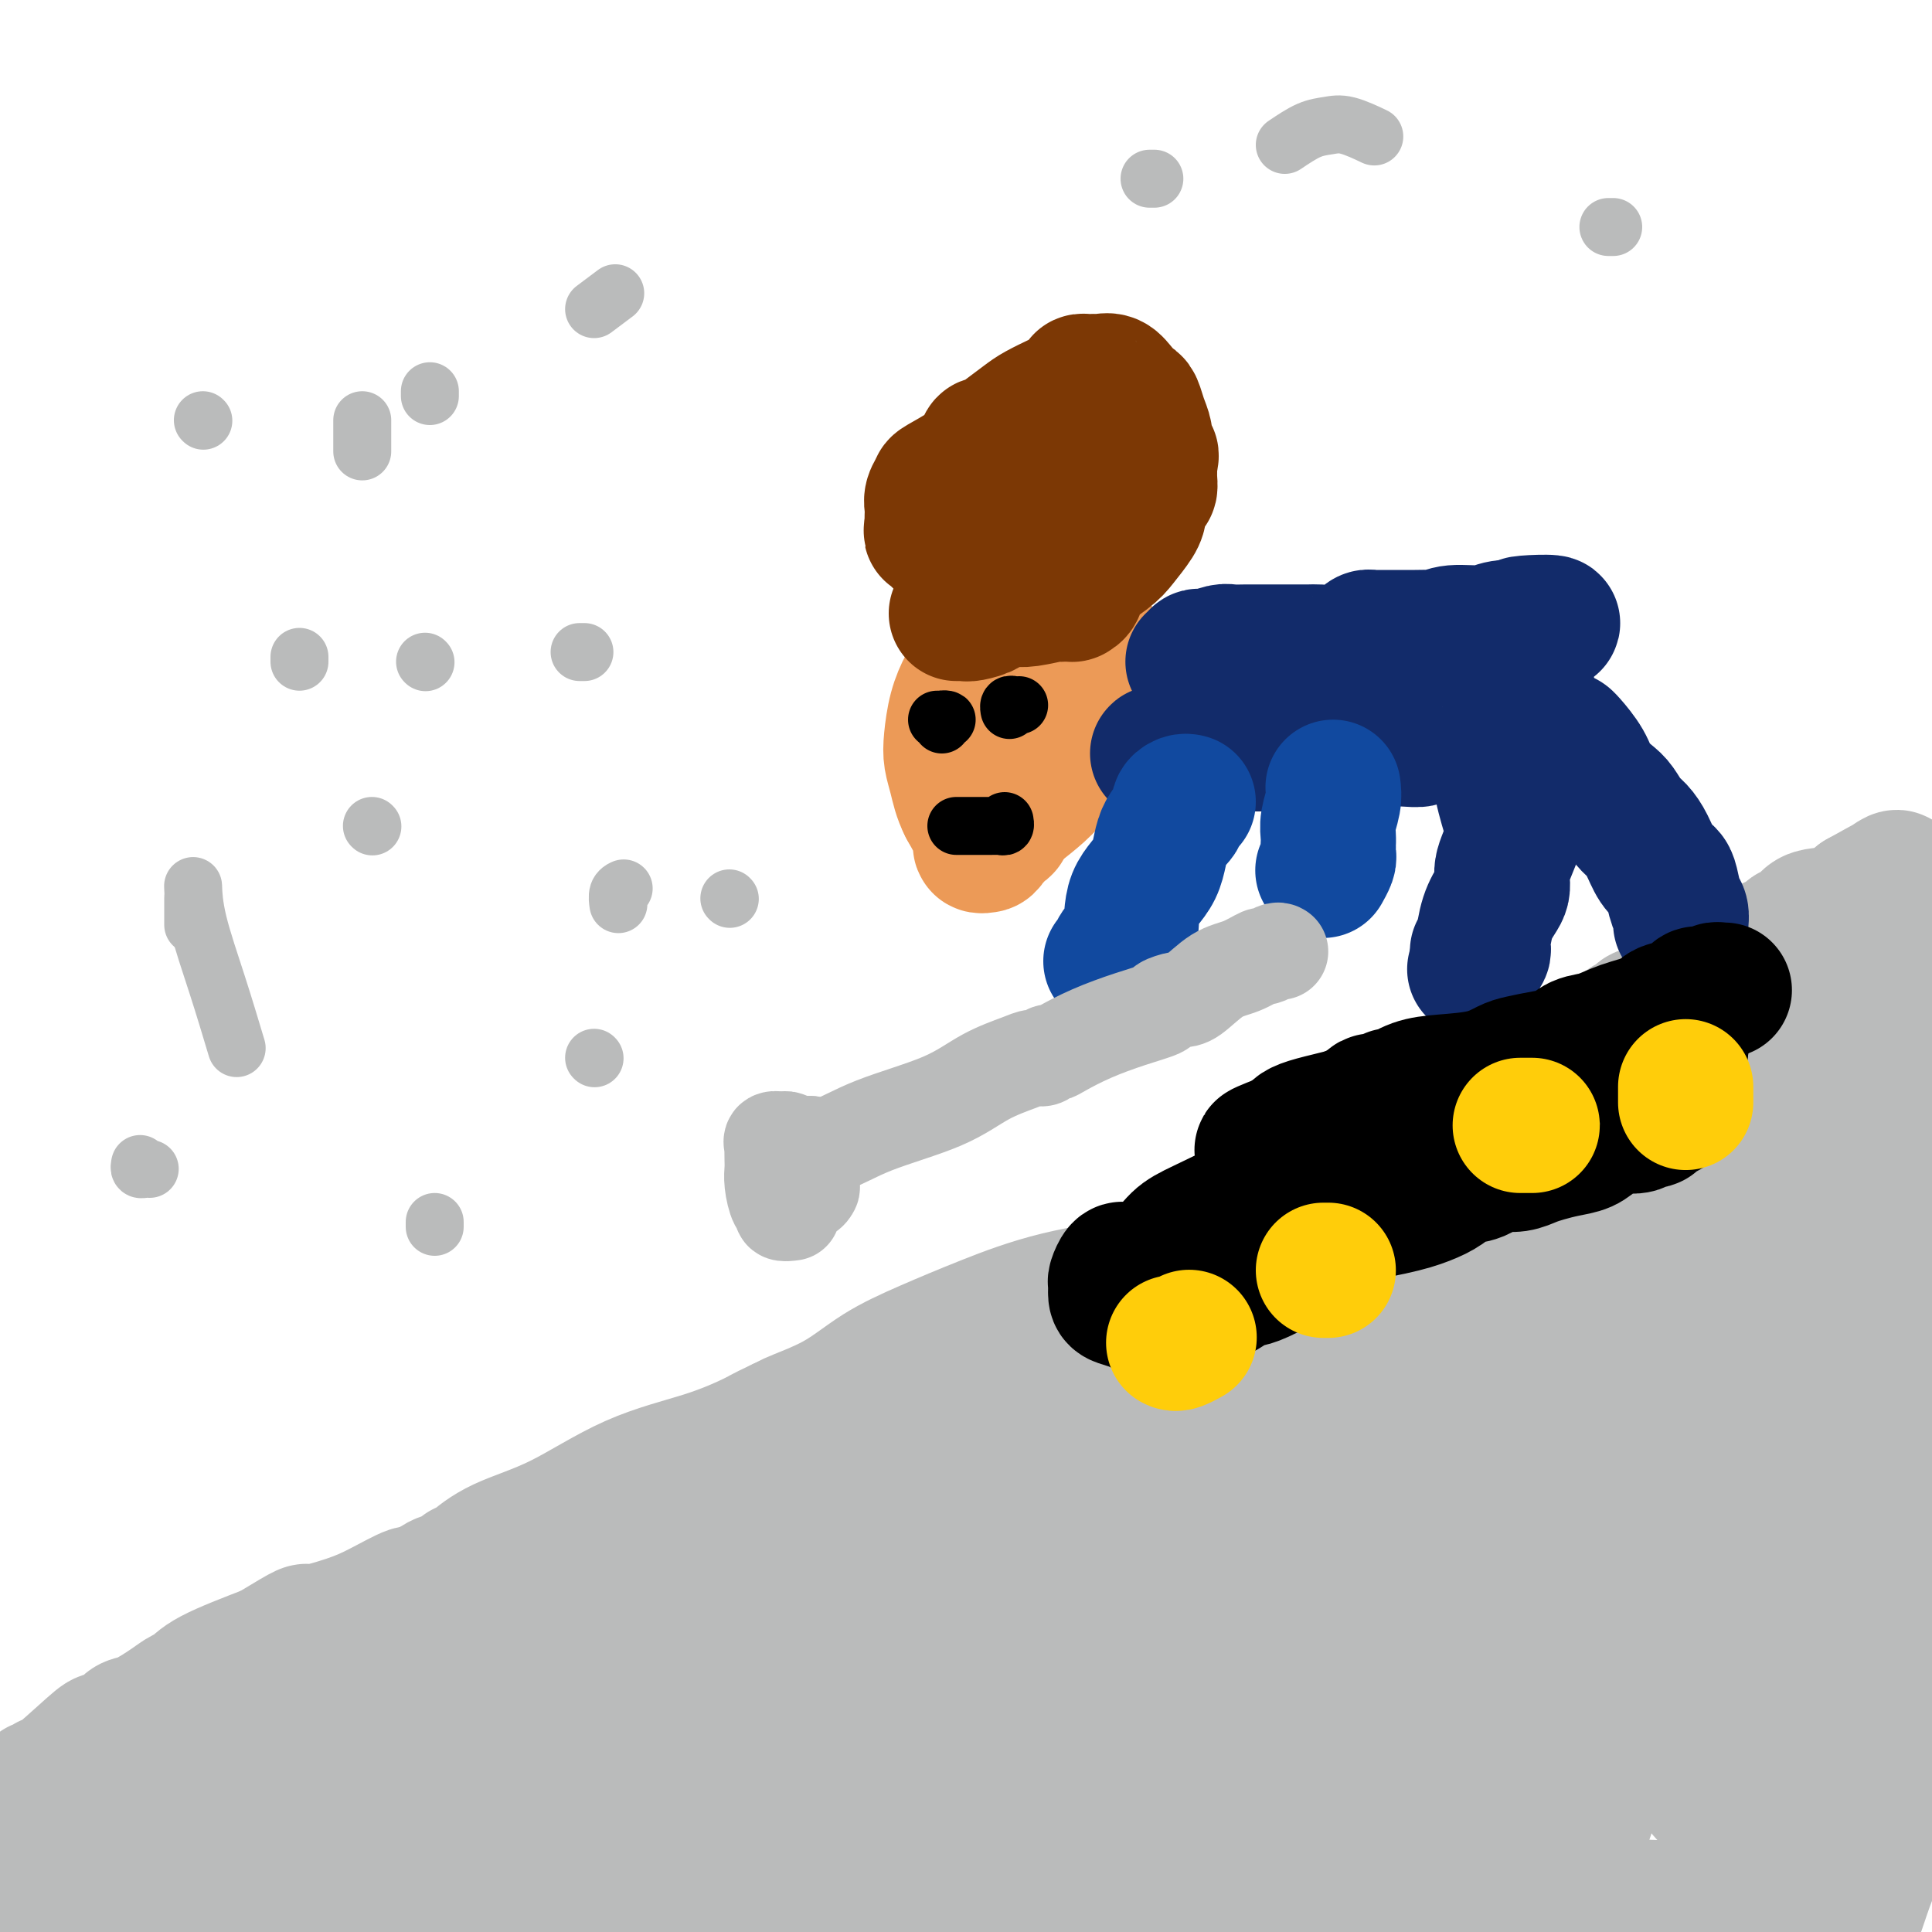 <svg viewBox='0 0 400 400' version='1.1' xmlns='http://www.w3.org/2000/svg' xmlns:xlink='http://www.w3.org/1999/xlink'><g fill='none' stroke='#BABBBB' stroke-width='28' stroke-linecap='round' stroke-linejoin='round'><path d='M7,372c-0.119,-0.456 -0.237,-0.912 0,-1c0.237,-0.088 0.830,0.193 1,0c0.170,-0.193 -0.084,-0.861 0,-1c0.084,-0.139 0.507,0.251 1,0c0.493,-0.251 1.057,-1.142 1,-1c-0.057,0.142 -0.733,1.316 1,0c1.733,-1.316 5.875,-5.122 8,-7c2.125,-1.878 2.231,-1.827 3,-2c0.769,-0.173 2.199,-0.569 3,-1c0.801,-0.431 0.973,-0.895 1,-1c0.027,-0.105 -0.092,0.151 0,0c0.092,-0.151 0.395,-0.708 1,-1c0.605,-0.292 1.513,-0.320 3,-1c1.487,-0.680 3.553,-2.011 5,-3c1.447,-0.989 2.274,-1.636 3,-2c0.726,-0.364 1.349,-0.444 2,-1c0.651,-0.556 1.329,-1.587 4,-3c2.671,-1.413 7.336,-3.206 12,-5'/><path d='M56,342c8.995,-5.461 6.982,-4.112 8,-4c1.018,0.112 5.066,-1.013 8,-2c2.934,-0.987 4.755,-1.837 7,-3c2.245,-1.163 4.913,-2.639 6,-3c1.087,-0.361 0.592,0.392 4,-1c3.408,-1.392 10.718,-4.930 13,-6c2.282,-1.070 -0.466,0.328 0,0c0.466,-0.328 4.145,-2.383 8,-4c3.855,-1.617 7.887,-2.797 11,-4c3.113,-1.203 5.307,-2.430 9,-4c3.693,-1.570 8.883,-3.482 13,-5c4.117,-1.518 7.160,-2.641 10,-4c2.840,-1.359 5.477,-2.955 8,-4c2.523,-1.045 4.932,-1.538 6,-2c1.068,-0.462 0.793,-0.891 1,-1c0.207,-0.109 0.894,0.104 1,0c0.106,-0.104 -0.371,-0.523 1,-1c1.371,-0.477 4.588,-1.011 12,-4c7.412,-2.989 19.018,-8.434 24,-11c4.982,-2.566 3.341,-2.253 5,-3c1.659,-0.747 6.618,-2.554 10,-4c3.382,-1.446 5.185,-2.531 7,-4c1.815,-1.469 3.641,-3.322 5,-4c1.359,-0.678 2.250,-0.183 4,-1c1.750,-0.817 4.357,-2.948 6,-4c1.643,-1.052 2.321,-1.026 3,-1'/><path d='M246,258c10.083,-5.119 3.289,-1.917 1,-1c-2.289,0.917 -0.073,-0.450 1,-1c1.073,-0.550 1.004,-0.284 5,-2c3.996,-1.716 12.056,-5.414 16,-7c3.944,-1.586 3.773,-1.059 6,-2c2.227,-0.941 6.852,-3.350 11,-5c4.148,-1.650 7.820,-2.540 9,-3c1.180,-0.460 -0.133,-0.488 0,-1c0.133,-0.512 1.712,-1.507 4,-3c2.288,-1.493 5.283,-3.484 8,-5c2.717,-1.516 5.154,-2.557 8,-4c2.846,-1.443 6.100,-3.289 9,-5c2.900,-1.711 5.444,-3.286 7,-4c1.556,-0.714 2.122,-0.568 3,-1c0.878,-0.432 2.066,-1.443 3,-2c0.934,-0.557 1.614,-0.660 2,-1c0.386,-0.340 0.477,-0.917 1,-1c0.523,-0.083 1.477,0.329 2,0c0.523,-0.329 0.613,-1.400 3,-3c2.387,-1.600 7.069,-3.728 10,-5c2.931,-1.272 4.109,-1.688 5,-2c0.891,-0.312 1.495,-0.519 2,-1c0.505,-0.481 0.913,-1.236 2,-2c1.087,-0.764 2.854,-1.536 4,-2c1.146,-0.464 1.671,-0.620 2,-1c0.329,-0.380 0.461,-0.986 1,-1c0.539,-0.014 1.485,0.563 2,0c0.515,-0.563 0.600,-2.267 2,-3c1.400,-0.733 4.114,-0.495 6,-1c1.886,-0.505 2.943,-1.752 4,-3'/><path d='M385,186c14.160,-7.904 4.561,-2.163 1,0c-3.561,2.163 -1.084,0.750 0,0c1.084,-0.750 0.774,-0.836 1,-1c0.226,-0.164 0.988,-0.405 2,-1c1.012,-0.595 2.272,-1.545 3,-2c0.728,-0.455 0.922,-0.416 1,0c0.078,0.416 0.039,1.208 0,2'/><path d='M393,184c1.238,0.584 0.332,3.044 0,4c-0.332,0.956 -0.089,0.407 0,3c0.089,2.593 0.024,8.329 0,12c-0.024,3.671 -0.006,5.276 0,7c0.006,1.724 0.002,3.566 0,5c-0.002,1.434 -0.001,2.459 0,4c0.001,1.541 0.001,3.596 0,5c-0.001,1.404 -0.002,2.155 0,3c0.002,0.845 0.008,1.782 0,3c-0.008,1.218 -0.030,2.717 0,4c0.030,1.283 0.113,2.351 0,4c-0.113,1.649 -0.423,3.881 0,7c0.423,3.119 1.577,7.126 2,10c0.423,2.874 0.115,4.617 0,8c-0.115,3.383 -0.037,8.407 0,13c0.037,4.593 0.034,8.754 0,13c-0.034,4.246 -0.098,8.576 0,13c0.098,4.424 0.360,8.940 1,13c0.640,4.060 1.660,7.663 2,11c0.340,3.337 0.001,6.408 0,9c-0.001,2.592 0.335,4.705 0,7c-0.335,2.295 -1.343,4.773 -2,7c-0.657,2.227 -0.965,4.203 -1,6c-0.035,1.797 0.202,3.413 0,6c-0.202,2.587 -0.842,6.143 -1,8c-0.158,1.857 0.165,2.014 0,3c-0.165,0.986 -0.817,2.800 -1,4c-0.183,1.200 0.105,1.785 0,2c-0.105,0.215 -0.601,0.062 -1,0c-0.399,-0.062 -0.699,-0.031 -1,0'/><path d='M391,378c-1.121,5.516 -0.422,1.308 0,0c0.422,-1.308 0.568,0.286 0,2c-0.568,1.714 -1.851,3.548 -3,6c-1.149,2.452 -2.164,5.523 -3,8c-0.836,2.477 -1.494,4.359 -2,5c-0.506,0.641 -0.859,0.040 -1,0c-0.141,-0.040 -0.071,0.480 0,1'/><path d='M382,399c0.000,0.086 0.000,0.171 0,0c-0.000,-0.171 -0.001,-0.599 0,-1c0.001,-0.401 0.003,-0.775 0,-2c-0.003,-1.225 -0.010,-3.302 0,-4c0.010,-0.698 0.038,-0.016 0,0c-0.038,0.016 -0.142,-0.633 0,-1c0.142,-0.367 0.531,-0.452 0,0c-0.531,0.452 -1.980,1.440 -4,2c-2.020,0.560 -4.609,0.693 -8,1c-3.391,0.307 -7.582,0.789 -12,1c-4.418,0.211 -9.062,0.151 -14,0c-4.938,-0.151 -10.169,-0.394 -14,-1c-3.831,-0.606 -6.261,-1.574 -10,-2c-3.739,-0.426 -8.786,-0.310 -13,-1c-4.214,-0.690 -7.594,-2.185 -10,-3c-2.406,-0.815 -3.837,-0.950 -6,-1c-2.163,-0.050 -5.058,-0.013 -7,0c-1.942,0.013 -2.930,0.004 -6,0c-3.070,-0.004 -8.222,-0.001 -11,0c-2.778,0.001 -3.184,0.000 -4,0c-0.816,-0.000 -2.044,-0.000 -4,0c-1.956,0.000 -4.642,0.000 -8,0c-3.358,-0.000 -7.388,-0.000 -11,0c-3.612,0.000 -6.806,0.000 -10,0'/><path d='M230,387c-11.178,0.000 -8.624,0.000 -10,0c-1.376,-0.000 -6.682,-0.000 -12,0c-5.318,0.000 -10.647,0.000 -17,0c-6.353,-0.000 -13.728,-0.001 -21,0c-7.272,0.001 -14.441,0.004 -23,0c-8.559,-0.004 -18.510,-0.015 -24,0c-5.490,0.015 -6.521,0.057 -8,0c-1.479,-0.057 -3.407,-0.211 -6,0c-2.593,0.211 -5.852,0.788 -11,2c-5.148,1.212 -12.185,3.061 -20,5c-7.815,1.939 -16.407,3.970 -25,6'/><path d='M25,399c-0.005,0.196 -0.011,0.392 0,0c0.011,-0.392 0.038,-1.372 0,-2c-0.038,-0.628 -0.140,-0.903 0,-1c0.140,-0.097 0.523,-0.016 1,-1c0.477,-0.984 1.048,-3.034 2,-4c0.952,-0.966 2.285,-0.847 3,-1c0.715,-0.153 0.813,-0.577 1,-1c0.187,-0.423 0.463,-0.845 1,-1c0.537,-0.155 1.336,-0.041 2,0c0.664,0.041 1.192,0.011 2,0c0.808,-0.011 1.897,-0.001 3,0c1.103,0.001 2.222,-0.006 3,0c0.778,0.006 1.215,0.025 1,0c-0.215,-0.025 -1.081,-0.094 -2,0c-0.919,0.094 -1.890,0.351 -3,1c-1.110,0.649 -2.359,1.691 -4,2c-1.641,0.309 -3.673,-0.114 -6,0c-2.327,0.114 -4.950,0.765 -9,1c-4.050,0.235 -9.529,0.053 -12,0c-2.471,-0.053 -1.935,0.024 -3,0c-1.065,-0.024 -3.733,-0.150 -5,0c-1.267,0.150 -1.134,0.575 -1,1'/><path d='M4,391c-0.417,0.354 -0.835,0.707 0,0c0.835,-0.707 2.921,-2.476 10,-5c7.079,-2.524 19.149,-5.804 24,-7c4.851,-1.196 2.481,-0.307 2,0c-0.481,0.307 0.926,0.034 2,0c1.074,-0.034 1.813,0.172 2,0c0.187,-0.172 -0.178,-0.723 1,-1c1.178,-0.277 3.901,-0.282 6,-1c2.099,-0.718 3.575,-2.151 6,-3c2.425,-0.849 5.798,-1.114 8,-1c2.202,0.114 3.233,0.608 6,0c2.767,-0.608 7.271,-2.317 9,-3c1.729,-0.683 0.684,-0.341 6,-1c5.316,-0.659 16.992,-2.321 26,-4c9.008,-1.679 15.347,-3.376 23,-5c7.653,-1.624 16.620,-3.177 25,-5c8.380,-1.823 16.172,-3.917 23,-6c6.828,-2.083 12.691,-4.155 18,-6c5.309,-1.845 10.065,-3.462 14,-5c3.935,-1.538 7.048,-2.996 10,-4c2.952,-1.004 5.743,-1.554 9,-3c3.257,-1.446 6.981,-3.789 10,-5c3.019,-1.211 5.332,-1.289 8,-2c2.668,-0.711 5.689,-2.054 10,-4c4.311,-1.946 9.912,-4.494 14,-6c4.088,-1.506 6.664,-1.971 9,-3c2.336,-1.029 4.434,-2.621 8,-4c3.566,-1.379 8.602,-2.543 13,-4c4.398,-1.457 8.158,-3.205 12,-5c3.842,-1.795 7.765,-3.637 11,-5c3.235,-1.363 5.781,-2.247 8,-3c2.219,-0.753 4.109,-1.377 6,-2'/><path d='M343,288c26.257,-10.018 11.901,-4.565 8,-3c-3.901,1.565 2.653,-0.760 9,-4c6.347,-3.240 12.485,-7.394 15,-9c2.515,-1.606 1.406,-0.664 2,-2c0.594,-1.336 2.891,-4.951 4,-7c1.109,-2.049 1.029,-2.532 1,-4c-0.029,-1.468 -0.008,-3.920 0,-6c0.008,-2.080 0.002,-3.789 0,-5c-0.002,-1.211 -0.000,-1.925 0,-3c0.000,-1.075 -0.000,-2.511 0,-4c0.000,-1.489 0.002,-3.029 0,-4c-0.002,-0.971 -0.008,-1.371 0,-2c0.008,-0.629 0.028,-1.488 0,-2c-0.028,-0.512 -0.106,-0.679 0,-1c0.106,-0.321 0.394,-0.797 0,-1c-0.394,-0.203 -1.471,-0.134 -2,-1c-0.529,-0.866 -0.509,-2.665 -1,-4c-0.491,-1.335 -1.494,-2.204 -2,-4c-0.506,-1.796 -0.516,-4.519 -1,-6c-0.484,-1.481 -1.441,-1.719 -2,-2c-0.559,-0.281 -0.719,-0.606 -1,-1c-0.281,-0.394 -0.684,-0.858 -1,-1c-0.316,-0.142 -0.547,0.039 -1,0c-0.453,-0.039 -1.130,-0.297 -2,0c-0.870,0.297 -1.935,1.148 -3,2'/><path d='M366,214c-1.271,0.490 -1.447,0.716 -2,1c-0.553,0.284 -1.482,0.627 -2,1c-0.518,0.373 -0.626,0.776 -1,1c-0.374,0.224 -1.015,0.268 -2,1c-0.985,0.732 -2.315,2.153 -4,4c-1.685,1.847 -3.726,4.119 -6,6c-2.274,1.881 -4.779,3.372 -7,5c-2.221,1.628 -4.156,3.392 -5,4c-0.844,0.608 -0.597,0.059 -1,0c-0.403,-0.059 -1.455,0.371 -2,1c-0.545,0.629 -0.582,1.457 -2,2c-1.418,0.543 -4.216,0.801 -7,2c-2.784,1.199 -5.556,3.338 -7,4c-1.444,0.662 -1.562,-0.152 -2,0c-0.438,0.152 -1.195,1.272 0,1c1.195,-0.272 4.343,-1.936 -2,0c-6.343,1.936 -22.176,7.472 -31,10c-8.824,2.528 -10.639,2.048 -17,3c-6.361,0.952 -17.269,3.337 -26,5c-8.731,1.663 -15.285,2.604 -21,4c-5.715,1.396 -10.590,3.246 -15,5c-4.410,1.754 -8.354,3.412 -12,5c-3.646,1.588 -6.994,3.105 -10,5c-3.006,1.895 -5.672,4.168 -9,6c-3.328,1.832 -7.319,3.224 -9,4c-1.681,0.776 -1.052,0.936 -1,1c0.052,0.064 -0.474,0.032 -1,0'/><path d='M162,295c-9.019,4.267 -3.066,1.936 -1,1c2.066,-0.936 0.246,-0.477 -1,0c-1.246,0.477 -1.917,0.973 -4,2c-2.083,1.027 -5.578,2.587 -10,4c-4.422,1.413 -9.772,2.680 -15,5c-5.228,2.320 -10.333,5.694 -15,8c-4.667,2.306 -8.896,3.545 -12,5c-3.104,1.455 -5.083,3.125 -6,4c-0.917,0.875 -0.771,0.956 -1,1c-0.229,0.044 -0.833,0.050 -1,0c-0.167,-0.050 0.104,-0.156 0,0c-0.104,0.156 -0.583,0.575 -1,1c-0.417,0.425 -0.773,0.856 -1,1c-0.227,0.144 -0.327,0.003 -1,0c-0.673,-0.003 -1.919,0.134 -4,2c-2.081,1.866 -4.995,5.463 -9,8c-4.005,2.537 -9.100,4.014 -13,6c-3.900,1.986 -6.605,4.479 -10,7c-3.395,2.521 -7.479,5.068 -9,6c-1.521,0.932 -0.480,0.250 0,0c0.480,-0.250 0.398,-0.067 0,0c-0.398,0.067 -1.114,0.019 -1,0c0.114,-0.019 1.057,-0.010 2,0'/><path d='M49,356c-8.029,5.515 -0.600,1.302 4,-1c4.600,-2.302 6.371,-2.692 9,-3c2.629,-0.308 6.115,-0.532 13,-2c6.885,-1.468 17.167,-4.179 25,-6c7.833,-1.821 13.215,-2.753 20,-4c6.785,-1.247 14.974,-2.810 22,-4c7.026,-1.190 12.891,-2.009 18,-3c5.109,-0.991 9.463,-2.154 13,-3c3.537,-0.846 6.256,-1.373 9,-2c2.744,-0.627 5.512,-1.353 8,-2c2.488,-0.647 4.696,-1.215 8,-2c3.304,-0.785 7.702,-1.787 13,-4c5.298,-2.213 11.494,-5.636 19,-8c7.506,-2.364 16.323,-3.671 21,-5c4.677,-1.329 5.215,-2.682 5,-3c-0.215,-0.318 -1.183,0.400 4,-2c5.183,-2.400 16.518,-7.917 22,-11c5.482,-3.083 5.113,-3.733 8,-5c2.887,-1.267 9.032,-3.150 14,-5c4.968,-1.850 8.760,-3.667 11,-5c2.240,-1.333 2.930,-2.181 4,-3c1.070,-0.819 2.522,-1.607 4,-3c1.478,-1.393 2.983,-3.389 5,-5c2.017,-1.611 4.546,-2.837 7,-4c2.454,-1.163 4.834,-2.263 6,-3c1.166,-0.737 1.119,-1.112 5,-3c3.881,-1.888 11.690,-5.290 16,-7c4.310,-1.710 5.122,-1.730 6,-2c0.878,-0.270 1.822,-0.792 2,-1c0.178,-0.208 -0.411,-0.104 -1,0'/><path d='M369,245c17.297,-9.202 1.539,-1.205 -5,2c-6.539,3.205 -3.858,1.620 -8,3c-4.142,1.380 -15.109,5.725 -26,10c-10.891,4.275 -21.708,8.480 -30,12c-8.292,3.520 -14.058,6.354 -20,9c-5.942,2.646 -12.060,5.105 -19,8c-6.940,2.895 -14.703,6.228 -21,9c-6.297,2.772 -11.127,4.984 -16,7c-4.873,2.016 -9.790,3.836 -13,5c-3.210,1.164 -4.713,1.671 -6,2c-1.287,0.329 -2.356,0.480 -3,1c-0.644,0.520 -0.861,1.409 -2,2c-1.139,0.591 -3.199,0.884 -4,1c-0.801,0.116 -0.342,0.053 0,0c0.342,-0.053 0.569,-0.098 1,0c0.431,0.098 1.066,0.339 3,-1c1.934,-1.339 5.166,-4.257 12,-9c6.834,-4.743 17.271,-11.309 26,-17c8.729,-5.691 15.750,-10.506 21,-14c5.250,-3.494 8.729,-5.666 11,-7c2.271,-1.334 3.333,-1.829 4,-2c0.667,-0.171 0.938,-0.016 1,0c0.062,0.016 -0.084,-0.105 -1,0c-0.916,0.105 -2.602,0.437 -6,3c-3.398,2.563 -8.509,7.357 -18,14c-9.491,6.643 -23.363,15.135 -40,24c-16.637,8.865 -36.039,18.104 -49,23c-12.961,4.896 -19.480,5.448 -26,6'/><path d='M135,336c-5.939,1.152 -7.786,1.033 -9,1c-1.214,-0.033 -1.797,0.019 -2,0c-0.203,-0.019 -0.028,-0.110 0,0c0.028,0.110 -0.092,0.422 3,-1c3.092,-1.422 9.394,-4.576 15,-7c5.606,-2.424 10.515,-4.117 21,-8c10.485,-3.883 26.545,-9.955 43,-15c16.455,-5.045 33.306,-9.062 48,-12c14.694,-2.938 27.230,-4.798 36,-6c8.770,-1.202 13.774,-1.748 17,-2c3.226,-0.252 4.673,-0.211 4,0c-0.673,0.211 -3.468,0.591 -5,1c-1.532,0.409 -1.803,0.847 -5,3c-3.197,2.153 -9.320,6.023 -20,12c-10.680,5.977 -25.915,14.063 -46,23c-20.085,8.937 -45.018,18.725 -57,23c-11.982,4.275 -11.011,3.038 -10,3c1.011,-0.038 2.061,1.124 5,0c2.939,-1.124 7.765,-4.533 13,-7c5.235,-2.467 10.879,-3.992 22,-8c11.121,-4.008 27.719,-10.501 44,-15c16.281,-4.499 32.243,-7.006 45,-9c12.757,-1.994 22.308,-3.476 29,-4c6.692,-0.524 10.526,-0.089 13,0c2.474,0.089 3.589,-0.168 4,0c0.411,0.168 0.117,0.762 -4,3c-4.117,2.238 -12.059,6.119 -20,10'/><path d='M319,321c-11.654,5.607 -28.788,13.124 -47,21c-18.212,7.876 -37.500,16.110 -52,21c-14.500,4.890 -24.212,6.436 -29,7c-4.788,0.564 -4.652,0.147 -5,0c-0.348,-0.147 -1.179,-0.026 -1,0c0.179,0.026 1.370,-0.045 5,-3c3.630,-2.955 9.700,-8.793 14,-12c4.300,-3.207 6.831,-3.783 22,-10c15.169,-6.217 42.978,-18.074 56,-24c13.022,-5.926 11.258,-5.920 14,-7c2.742,-1.080 9.992,-3.246 13,-4c3.008,-0.754 1.775,-0.097 1,0c-0.775,0.097 -1.092,-0.368 -3,0c-1.908,0.368 -5.407,1.569 -14,5c-8.593,3.431 -22.280,9.093 -35,14c-12.720,4.907 -24.471,9.057 -52,21c-27.529,11.943 -70.835,31.677 -90,40c-19.165,8.323 -14.190,5.235 -14,5c0.190,-0.235 -4.405,2.382 -9,5'/><path d='M95,399c-0.243,0.434 -0.485,0.868 0,0c0.485,-0.868 1.698,-3.039 4,-5c2.302,-1.961 5.693,-3.713 10,-6c4.307,-2.287 9.530,-5.110 18,-9c8.470,-3.890 20.188,-8.846 35,-13c14.812,-4.154 32.718,-7.506 49,-11c16.282,-3.494 30.940,-7.132 41,-9c10.060,-1.868 15.522,-1.967 18,-2c2.478,-0.033 1.972,-0.001 2,0c0.028,0.001 0.590,-0.030 1,0c0.410,0.030 0.668,0.121 -2,1c-2.668,0.879 -8.261,2.545 -14,5c-5.739,2.455 -11.622,5.699 -33,15c-21.378,9.301 -58.251,24.657 -76,32c-17.749,7.343 -16.375,6.671 -15,6'/><path d='M141,398c-3.897,2.395 -7.795,4.790 0,0c7.795,-4.790 27.282,-16.764 50,-29c22.718,-12.236 48.667,-24.733 77,-38c28.333,-13.267 59.051,-27.303 82,-37c22.949,-9.697 38.128,-15.056 47,-18c8.872,-2.944 11.436,-3.472 14,-4'/><path d='M377,337c1.446,-2.366 2.891,-4.733 0,0c-2.891,4.733 -10.120,16.565 -14,23c-3.880,6.435 -4.412,7.473 -5,8c-0.588,0.527 -1.233,0.542 -2,1c-0.767,0.458 -1.655,1.359 -2,2c-0.345,0.641 -0.145,1.023 -1,0c-0.855,-1.023 -2.763,-3.449 -4,-7c-1.237,-3.551 -1.803,-8.227 -2,-17c-0.197,-8.773 -0.025,-21.644 0,-30c0.025,-8.356 -0.098,-12.198 0,-16c0.098,-3.802 0.418,-7.565 1,-10c0.582,-2.435 1.425,-3.542 2,-4c0.575,-0.458 0.883,-0.267 1,0c0.117,0.267 0.042,0.610 0,1c-0.042,0.390 -0.052,0.826 0,4c0.052,3.174 0.167,9.086 0,14c-0.167,4.914 -0.617,8.830 0,17c0.617,8.170 2.299,20.594 4,28c1.701,7.406 3.419,9.793 5,13c1.581,3.207 3.024,7.233 4,9c0.976,1.767 1.483,1.276 2,1c0.517,-0.276 1.042,-0.335 2,0c0.958,0.335 2.348,1.065 4,0c1.652,-1.065 3.567,-3.927 5,-9c1.433,-5.073 2.384,-12.359 3,-20c0.616,-7.641 0.898,-15.636 1,-23c0.102,-7.364 0.025,-14.098 0,-19c-0.025,-4.902 0.004,-7.974 0,-9c-0.004,-1.026 -0.039,-0.007 0,0c0.039,0.007 0.154,-0.998 0,-1c-0.154,-0.002 -0.577,0.999 -1,2'/><path d='M380,295c-0.202,-8.509 -2.208,5.217 -3,13c-0.792,7.783 -0.370,9.623 -1,18c-0.630,8.377 -2.312,23.290 -3,30c-0.688,6.710 -0.382,5.217 -1,7c-0.618,1.783 -2.160,6.841 -3,9c-0.840,2.159 -0.979,1.417 -1,1c-0.021,-0.417 0.077,-0.510 0,-1c-0.077,-0.490 -0.330,-1.378 -1,-5c-0.670,-3.622 -1.756,-9.980 -3,-18c-1.244,-8.020 -2.645,-17.704 -4,-27c-1.355,-9.296 -2.664,-18.203 -3,-25c-0.336,-6.797 0.302,-11.483 1,-16c0.698,-4.517 1.456,-8.866 2,-11c0.544,-2.134 0.873,-2.052 1,-2c0.127,0.052 0.051,0.073 0,0c-0.051,-0.073 -0.076,-0.240 0,0c0.076,0.240 0.251,0.886 0,4c-0.251,3.114 -0.930,8.696 -1,13c-0.070,4.304 0.470,7.329 -3,18c-3.470,10.671 -10.949,28.987 -16,40c-5.051,11.013 -7.672,14.724 -10,19c-2.328,4.276 -4.361,9.118 -5,6c-0.639,-3.118 0.116,-14.195 2,-25c1.884,-10.805 4.897,-21.336 8,-36c3.103,-14.664 6.296,-33.460 8,-42c1.704,-8.540 1.921,-6.825 2,-7c0.079,-0.175 0.021,-2.239 0,-3c-0.021,-0.761 -0.006,-0.217 0,0c0.006,0.217 0.003,0.109 0,0'/><path d='M346,255c3.512,-17.552 2.292,-4.932 0,8c-2.292,12.932 -5.656,26.178 -9,40c-3.344,13.822 -6.670,28.221 -9,43c-2.330,14.779 -3.666,29.937 -5,40c-1.334,10.063 -2.667,15.032 -4,20'/><path d='M325,386c-1.123,3.354 -2.247,6.708 0,0c2.247,-6.708 7.864,-23.477 12,-35c4.136,-11.523 6.792,-17.798 9,-23c2.208,-5.202 3.967,-9.330 5,-12c1.033,-2.670 1.341,-3.881 1,-4c-0.341,-0.119 -1.332,0.855 -3,4c-1.668,3.145 -4.014,8.462 -7,15c-2.986,6.538 -6.612,14.299 -13,25c-6.388,10.701 -15.540,24.343 -23,35c-7.460,10.657 -13.230,18.328 -19,26'/><path d='M253,378c0.247,0.659 0.494,1.318 0,0c-0.494,-1.318 -1.731,-4.612 -3,-9c-1.269,-4.388 -2.572,-9.870 -2,-13c0.572,-3.130 3.018,-3.908 6,-5c2.982,-1.092 6.499,-2.499 12,-3c5.501,-0.501 12.986,-0.096 17,0c4.014,0.096 4.558,-0.118 5,0c0.442,0.118 0.781,0.568 1,1c0.219,0.432 0.318,0.845 0,1c-0.318,0.155 -1.053,0.053 -1,0c0.053,-0.053 0.894,-0.058 0,1c-0.894,1.058 -3.522,3.178 -8,5c-4.478,1.822 -10.806,3.345 -13,4c-2.194,0.655 -0.254,0.443 2,0c2.254,-0.443 4.821,-1.117 11,-4c6.179,-2.883 15.971,-7.975 28,-13c12.029,-5.025 26.294,-9.984 38,-14c11.706,-4.016 20.853,-7.091 26,-9c5.147,-1.909 6.295,-2.653 7,-3c0.705,-0.347 0.967,-0.295 0,0c-0.967,0.295 -3.162,0.835 -7,3c-3.838,2.165 -9.318,5.955 -21,13c-11.682,7.045 -29.565,17.344 -45,26c-15.435,8.656 -28.420,15.670 -37,20c-8.580,4.330 -12.753,5.975 -16,7c-3.247,1.025 -5.566,1.430 -7,2c-1.434,0.570 -1.981,1.306 -2,1c-0.019,-0.306 0.491,-1.653 1,-3'/><path d='M245,386c-3.347,0.792 0.287,-0.727 3,-4c2.713,-3.273 4.505,-8.301 7,-13c2.495,-4.699 5.691,-9.069 11,-14c5.309,-4.931 12.730,-10.424 17,-13c4.270,-2.576 5.390,-2.236 6,-2c0.610,0.236 0.712,0.366 1,0c0.288,-0.366 0.762,-1.230 1,0c0.238,1.230 0.239,4.552 0,9c-0.239,4.448 -0.718,10.022 -2,15c-1.282,4.978 -3.368,9.359 -5,14c-1.632,4.641 -2.809,9.543 -4,12c-1.191,2.457 -2.396,2.471 -3,3c-0.604,0.529 -0.607,1.575 -1,1c-0.393,-0.575 -1.177,-2.771 -1,-6c0.177,-3.229 1.315,-7.492 3,-11c1.685,-3.508 3.915,-6.260 5,-8c1.085,-1.740 1.023,-2.469 1,-3c-0.023,-0.531 -0.007,-0.866 0,-1c0.007,-0.134 0.003,-0.067 0,0'/></g>
<g fill='none' stroke='#EC9A57' stroke-width='28' stroke-linecap='round' stroke-linejoin='round'><path d='M217,142c0.091,0.108 0.182,0.216 0,0c-0.182,-0.216 -0.638,-0.755 -1,-1c-0.362,-0.245 -0.630,-0.197 -1,-1c-0.370,-0.803 -0.841,-2.457 -1,-3c-0.159,-0.543 -0.005,0.026 0,-1c0.005,-1.026 -0.139,-3.646 0,-5c0.139,-1.354 0.562,-1.442 1,-2c0.438,-0.558 0.891,-1.585 1,-2c0.109,-0.415 -0.126,-0.216 0,0c0.126,0.216 0.611,0.450 1,0c0.389,-0.450 0.680,-1.586 1,-2c0.320,-0.414 0.668,-0.108 1,0c0.332,0.108 0.650,0.017 1,0c0.350,-0.017 0.734,0.039 1,0c0.266,-0.039 0.415,-0.173 1,1c0.585,1.173 1.607,3.652 2,5c0.393,1.348 0.158,1.564 0,2c-0.158,0.436 -0.239,1.091 0,2c0.239,0.909 0.797,2.071 1,3c0.203,0.929 0.052,1.625 0,2c-0.052,0.375 -0.004,0.431 0,1c0.004,0.569 -0.038,1.653 -1,4c-0.962,2.347 -2.846,5.956 -4,8c-1.154,2.044 -1.577,2.522 -2,3'/><path d='M218,156c-1.308,2.485 -1.079,1.196 -1,1c0.079,-0.196 0.006,0.699 0,1c-0.006,0.301 0.054,0.009 0,0c-0.054,-0.009 -0.221,0.267 -1,0c-0.779,-0.267 -2.170,-1.076 -3,-2c-0.830,-0.924 -1.099,-1.964 -2,-3c-0.901,-1.036 -2.432,-2.067 -3,-3c-0.568,-0.933 -0.172,-1.767 0,-2c0.172,-0.233 0.119,0.134 0,-1c-0.119,-1.134 -0.306,-3.771 0,-5c0.306,-1.229 1.105,-1.051 2,-2c0.895,-0.949 1.887,-3.024 3,-5c1.113,-1.976 2.348,-3.851 3,-5c0.652,-1.149 0.722,-1.571 1,-2c0.278,-0.429 0.764,-0.866 1,-1c0.236,-0.134 0.221,0.035 1,0c0.779,-0.035 2.353,-0.274 3,0c0.647,0.274 0.369,1.062 1,2c0.631,0.938 2.171,2.025 3,3c0.829,0.975 0.946,1.837 1,3c0.054,1.163 0.044,2.627 0,4c-0.044,1.373 -0.124,2.655 -1,5c-0.876,2.345 -2.549,5.752 -4,9c-1.451,3.248 -2.680,6.335 -5,9c-2.320,2.665 -5.730,4.907 -8,7c-2.270,2.093 -3.401,4.036 -4,5c-0.599,0.964 -0.666,0.949 -1,1c-0.334,0.051 -0.936,0.168 -1,0c-0.064,-0.168 0.410,-0.619 0,-2c-0.410,-1.381 -1.705,-3.690 -3,-6'/><path d='M200,167c-1.168,-2.243 -1.589,-4.351 -2,-6c-0.411,-1.649 -0.812,-2.839 -1,-4c-0.188,-1.161 -0.163,-2.292 0,-4c0.163,-1.708 0.463,-3.992 1,-6c0.537,-2.008 1.309,-3.739 2,-5c0.691,-1.261 1.299,-2.053 2,-3c0.701,-0.947 1.494,-2.051 2,-3c0.506,-0.949 0.723,-1.745 1,-2c0.277,-0.255 0.613,0.030 1,0c0.387,-0.030 0.826,-0.373 2,0c1.174,0.373 3.085,1.464 4,2c0.915,0.536 0.834,0.519 1,1c0.166,0.481 0.578,1.462 1,2c0.422,0.538 0.855,0.634 1,1c0.145,0.366 0.004,1.003 0,3c-0.004,1.997 0.129,5.355 0,7c-0.129,1.645 -0.520,1.576 -1,3c-0.480,1.424 -1.050,4.342 -2,7c-0.950,2.658 -2.279,5.056 -3,7c-0.721,1.944 -0.834,3.435 -1,4c-0.166,0.565 -0.385,0.203 -1,0c-0.615,-0.203 -1.627,-0.247 -2,0c-0.373,0.247 -0.107,0.785 0,1c0.107,0.215 0.053,0.108 0,0'/></g>
<g fill='none' stroke='#122B6A' stroke-width='28' stroke-linecap='round' stroke-linejoin='round'><path d='M247,137c0.451,0.111 0.901,0.222 1,0c0.099,-0.222 -0.154,-0.777 0,-1c0.154,-0.223 0.715,-0.112 1,0c0.285,0.112 0.295,0.226 1,0c0.705,-0.226 2.104,-0.793 3,-1c0.896,-0.207 1.287,-0.055 2,0c0.713,0.055 1.747,0.015 3,0c1.253,-0.015 2.727,-0.003 4,0c1.273,0.003 2.347,-0.002 4,0c1.653,0.002 3.886,0.012 5,0c1.114,-0.012 1.110,-0.045 2,0c0.890,0.045 2.673,0.170 4,0c1.327,-0.170 2.197,-0.634 3,-1c0.803,-0.366 1.539,-0.634 2,-1c0.461,-0.366 0.648,-0.830 1,-1c0.352,-0.170 0.871,-0.046 1,0c0.129,0.046 -0.132,0.012 0,0c0.132,-0.012 0.656,-0.003 1,0c0.344,0.003 0.509,0.001 1,0c0.491,-0.001 1.307,0.001 2,0c0.693,-0.001 1.264,-0.004 2,0c0.736,0.004 1.639,0.016 3,0c1.361,-0.016 3.181,-0.061 4,0c0.819,0.061 0.637,0.226 1,0c0.363,-0.226 1.270,-0.845 3,-1c1.730,-0.155 4.284,0.155 6,0c1.716,-0.155 2.594,-0.773 4,-1c1.406,-0.227 3.340,-0.061 4,0c0.660,0.061 0.046,0.017 0,0c-0.046,-0.017 0.477,-0.009 1,0'/><path d='M316,130c10.674,-1.357 2.860,-1.249 0,-1c-2.860,0.249 -0.766,0.640 0,1c0.766,0.360 0.202,0.691 0,2c-0.202,1.309 -0.044,3.596 0,5c0.044,1.404 -0.026,1.924 0,3c0.026,1.076 0.148,2.709 0,4c-0.148,1.291 -0.565,2.240 -1,3c-0.435,0.760 -0.886,1.332 -1,2c-0.114,0.668 0.109,1.433 0,2c-0.109,0.567 -0.551,0.936 -1,1c-0.449,0.064 -0.904,-0.179 -1,0c-0.096,0.179 0.166,0.779 0,1c-0.166,0.221 -0.762,0.063 -1,0c-0.238,-0.063 -0.119,-0.032 0,0'/><path d='M311,153c-0.791,1.453 -0.269,0.585 -1,0c-0.731,-0.585 -2.714,-0.889 -4,-1c-1.286,-0.111 -1.873,-0.031 -3,0c-1.127,0.031 -2.793,0.012 -4,0c-1.207,-0.012 -1.954,-0.017 -2,0c-0.046,0.017 0.611,0.057 0,0c-0.611,-0.057 -2.489,-0.211 -3,0c-0.511,0.211 0.343,0.789 0,1c-0.343,0.211 -1.885,0.057 -3,0c-1.115,-0.057 -1.804,-0.016 -3,0c-1.196,0.016 -2.898,0.008 -4,0c-1.102,-0.008 -1.602,-0.016 -2,0c-0.398,0.016 -0.692,0.057 -1,0c-0.308,-0.057 -0.629,-0.211 -1,0c-0.371,0.211 -0.790,0.789 -2,1c-1.210,0.211 -3.209,0.057 -6,0c-2.791,-0.057 -6.373,-0.015 -9,0c-2.627,0.015 -4.299,0.003 -6,0c-1.701,-0.003 -3.430,0.002 -4,0c-0.570,-0.002 0.018,-0.011 0,0c-0.018,0.011 -0.643,0.042 -1,0c-0.357,-0.042 -0.446,-0.155 -1,0c-0.554,0.155 -1.572,0.580 -3,1c-1.428,0.420 -3.265,0.834 -4,1c-0.735,0.166 -0.367,0.083 0,0'/><path d='M244,156c-9.720,0.281 -0.521,-0.518 3,-1c3.521,-0.482 1.365,-0.649 1,-1c-0.365,-0.351 1.062,-0.886 2,-1c0.938,-0.114 1.388,0.194 2,0c0.612,-0.194 1.386,-0.889 2,-1c0.614,-0.111 1.067,0.364 2,0c0.933,-0.364 2.347,-1.565 3,-2c0.653,-0.435 0.543,-0.102 1,0c0.457,0.102 1.479,-0.025 2,0c0.521,0.025 0.542,0.203 1,0c0.458,-0.203 1.352,-0.786 2,-1c0.648,-0.214 1.051,-0.057 1,0c-0.051,0.057 -0.555,0.015 0,0c0.555,-0.015 2.167,-0.004 3,0c0.833,0.004 0.885,0.000 2,0c1.115,-0.000 3.293,0.004 4,0c0.707,-0.004 -0.055,-0.015 0,0c0.055,0.015 0.929,0.057 2,0c1.071,-0.057 2.339,-0.211 3,0c0.661,0.211 0.717,0.788 1,1c0.283,0.212 0.795,0.061 1,0c0.205,-0.061 0.102,-0.030 0,0'/></g>
<g fill='none' stroke='#7C3805' stroke-width='28' stroke-linecap='round' stroke-linejoin='round'><path d='M198,127c0.308,-0.002 0.617,-0.003 1,0c0.383,0.003 0.841,0.012 1,0c0.159,-0.012 0.018,-0.045 0,0c-0.018,0.045 0.088,0.170 1,0c0.912,-0.170 2.629,-0.633 3,-1c0.371,-0.367 -0.604,-0.638 0,-1c0.604,-0.362 2.788,-0.815 4,-1c1.212,-0.185 1.452,-0.102 2,0c0.548,0.102 1.403,0.224 3,0c1.597,-0.224 3.934,-0.792 5,-1c1.066,-0.208 0.859,-0.055 1,0c0.141,0.055 0.630,0.013 1,0c0.370,-0.013 0.620,0.003 1,0c0.380,-0.003 0.889,-0.024 1,0c0.111,0.024 -0.176,0.093 0,0c0.176,-0.093 0.814,-0.350 1,-1c0.186,-0.650 -0.080,-1.694 1,-3c1.080,-1.306 3.508,-2.873 5,-4c1.492,-1.127 2.050,-1.813 3,-3c0.950,-1.187 2.293,-2.875 3,-4c0.707,-1.125 0.778,-1.687 1,-3c0.222,-1.313 0.595,-3.377 1,-4c0.405,-0.623 0.840,0.194 1,0c0.160,-0.194 0.043,-1.398 0,-2c-0.043,-0.602 -0.012,-0.600 0,-1c0.012,-0.400 0.006,-1.200 0,-2'/><path d='M238,96c0.528,-2.211 0.349,-1.738 0,-2c-0.349,-0.262 -0.866,-1.260 -1,-2c-0.134,-0.740 0.116,-1.223 0,-2c-0.116,-0.777 -0.597,-1.848 -1,-3c-0.403,-1.152 -0.728,-2.386 -1,-3c-0.272,-0.614 -0.493,-0.609 -1,-1c-0.507,-0.391 -1.302,-1.176 -2,-2c-0.698,-0.824 -1.300,-1.685 -2,-2c-0.700,-0.315 -1.499,-0.085 -2,0c-0.501,0.085 -0.706,0.025 -1,0c-0.294,-0.025 -0.677,-0.014 -1,0c-0.323,0.014 -0.584,0.030 -1,0c-0.416,-0.030 -0.986,-0.107 -1,0c-0.014,0.107 0.528,0.398 0,1c-0.528,0.602 -2.126,1.515 -3,2c-0.874,0.485 -1.026,0.540 -2,1c-0.974,0.460 -2.772,1.323 -4,2c-1.228,0.677 -1.886,1.167 -3,2c-1.114,0.833 -2.683,2.007 -4,3c-1.317,0.993 -2.381,1.804 -3,2c-0.619,0.196 -0.792,-0.222 -1,0c-0.208,0.222 -0.452,1.085 -1,2c-0.548,0.915 -1.401,1.883 -3,3c-1.599,1.117 -3.945,2.383 -5,3c-1.055,0.617 -0.819,0.585 -1,1c-0.181,0.415 -0.781,1.277 -1,2c-0.219,0.723 -0.059,1.307 0,2c0.059,0.693 0.016,1.494 0,2c-0.016,0.506 -0.005,0.716 0,1c0.005,0.284 0.002,0.642 0,1'/><path d='M193,109c-0.356,1.575 -0.247,1.011 0,1c0.247,-0.011 0.632,0.530 1,1c0.368,0.470 0.718,0.868 1,1c0.282,0.132 0.495,-0.002 1,0c0.505,0.002 1.301,0.140 2,0c0.699,-0.140 1.301,-0.560 2,-1c0.699,-0.440 1.495,-0.902 2,-1c0.505,-0.098 0.717,0.167 1,0c0.283,-0.167 0.635,-0.766 1,-1c0.365,-0.234 0.742,-0.102 1,0c0.258,0.102 0.397,0.173 1,0c0.603,-0.173 1.671,-0.591 2,-1c0.329,-0.409 -0.080,-0.811 0,-1c0.080,-0.189 0.649,-0.167 1,0c0.351,0.167 0.486,0.477 1,0c0.514,-0.477 1.409,-1.741 2,-2c0.591,-0.259 0.880,0.489 1,0c0.120,-0.489 0.071,-2.213 0,-3c-0.071,-0.787 -0.163,-0.635 0,-2c0.163,-1.365 0.579,-4.247 1,-6c0.421,-1.753 0.845,-2.377 1,-3c0.155,-0.623 0.042,-1.245 0,-2c-0.042,-0.755 -0.012,-1.644 0,-2c0.012,-0.356 0.006,-0.178 0,0'/></g>
<g fill='none' stroke='#000000' stroke-width='12' stroke-linecap='round' stroke-linejoin='round'><path d='M195,150c-0.136,-0.423 -0.271,-0.845 0,-1c0.271,-0.155 0.949,-0.041 1,0c0.051,0.041 -0.525,0.011 -1,0c-0.475,-0.011 -0.850,-0.003 -1,0c-0.150,0.003 -0.075,0.002 0,0'/><path d='M211,146c-0.310,0.030 -0.619,0.060 -1,0c-0.381,-0.060 -0.833,-0.208 -1,0c-0.167,0.208 -0.048,0.774 0,1c0.048,0.226 0.024,0.113 0,0'/><path d='M198,171c0.356,-0.000 0.711,-0.000 1,0c0.289,0.000 0.511,0.000 1,0c0.489,-0.000 1.244,-0.000 2,0c0.756,0.000 1.513,0.001 2,0c0.487,-0.001 0.705,-0.004 1,0c0.295,0.004 0.667,0.015 1,0c0.333,-0.015 0.625,-0.056 1,0c0.375,0.056 0.832,0.207 1,0c0.168,-0.207 0.048,-0.774 0,-1c-0.048,-0.226 -0.024,-0.113 0,0'/></g>
<g fill='none' stroke='#122B6A' stroke-width='28' stroke-linecap='round' stroke-linejoin='round'><path d='M311,159c0.024,0.718 0.048,1.436 0,2c-0.048,0.564 -0.169,0.974 0,2c0.169,1.026 0.627,2.670 1,4c0.373,1.330 0.660,2.348 1,3c0.340,0.652 0.732,0.937 1,1c0.268,0.063 0.412,-0.096 0,1c-0.412,1.096 -1.380,3.447 -2,5c-0.620,1.553 -0.891,2.307 -1,3c-0.109,0.693 -0.057,1.324 0,2c0.057,0.676 0.120,1.395 0,2c-0.120,0.605 -0.424,1.094 -1,2c-0.576,0.906 -1.426,2.229 -2,4c-0.574,1.771 -0.872,3.990 -1,5c-0.128,1.010 -0.087,0.810 0,1c0.087,0.190 0.219,0.769 0,1c-0.219,0.231 -0.791,0.113 -1,0c-0.209,-0.113 -0.056,-0.223 0,0c0.056,0.223 0.016,0.778 0,1c-0.016,0.222 -0.008,0.111 0,0'/><path d='M306,198c-1.167,4.667 -0.583,2.333 0,0'/><path d='M324,153c-0.033,-0.019 -0.066,-0.037 0,0c0.066,0.037 0.230,0.130 1,1c0.770,0.870 2.146,2.516 3,4c0.854,1.484 1.187,2.806 2,4c0.813,1.194 2.105,2.261 3,3c0.895,0.739 1.394,1.150 2,2c0.606,0.850 1.318,2.139 2,3c0.682,0.861 1.335,1.292 2,2c0.665,0.708 1.344,1.692 2,3c0.656,1.308 1.290,2.941 2,4c0.710,1.059 1.497,1.545 2,2c0.503,0.455 0.723,0.879 1,2c0.277,1.121 0.610,2.940 1,4c0.390,1.060 0.836,1.362 1,2c0.164,0.638 0.047,1.611 0,2c-0.047,0.389 -0.023,0.195 0,0'/></g>
<g fill='none' stroke='#000000' stroke-width='28' stroke-linecap='round' stroke-linejoin='round'><path d='M357,205c-0.364,0.029 -0.727,0.059 -1,0c-0.273,-0.059 -0.455,-0.205 -1,0c-0.545,0.205 -1.452,0.761 -2,1c-0.548,0.239 -0.738,0.161 -1,0c-0.262,-0.161 -0.596,-0.405 -1,0c-0.404,0.405 -0.876,1.461 -2,2c-1.124,0.539 -2.899,0.563 -4,1c-1.101,0.437 -1.529,1.287 -3,2c-1.471,0.713 -3.984,1.290 -6,2c-2.016,0.710 -3.534,1.552 -5,2c-1.466,0.448 -2.880,0.500 -4,1c-1.120,0.500 -1.944,1.447 -3,2c-1.056,0.553 -2.343,0.712 -4,1c-1.657,0.288 -3.685,0.706 -5,1c-1.315,0.294 -1.918,0.464 -3,1c-1.082,0.536 -2.644,1.436 -5,2c-2.356,0.564 -5.507,0.791 -8,1c-2.493,0.209 -4.329,0.400 -6,1c-1.671,0.600 -3.178,1.609 -4,2c-0.822,0.391 -0.960,0.162 -1,0c-0.040,-0.162 0.017,-0.258 0,0c-0.017,0.258 -0.109,0.871 -1,1c-0.891,0.129 -2.583,-0.224 -3,0c-0.417,0.224 0.441,1.027 -2,2c-2.441,0.973 -8.180,2.116 -11,3c-2.820,0.884 -2.721,1.507 -3,2c-0.279,0.493 -0.937,0.855 -1,1c-0.063,0.145 0.468,0.072 1,0'/><path d='M268,236c-13.582,4.558 -3.038,0.451 1,-1c4.038,-1.451 1.571,-0.248 1,0c-0.571,0.248 0.754,-0.458 2,-1c1.246,-0.542 2.413,-0.920 3,-1c0.587,-0.080 0.594,0.137 1,0c0.406,-0.137 1.212,-0.629 2,-1c0.788,-0.371 1.559,-0.620 2,-1c0.441,-0.380 0.551,-0.889 1,-1c0.449,-0.111 1.237,0.178 2,0c0.763,-0.178 1.501,-0.821 2,-1c0.499,-0.179 0.759,0.107 1,0c0.241,-0.107 0.462,-0.607 2,-1c1.538,-0.393 4.392,-0.679 7,-1c2.608,-0.321 4.969,-0.675 7,-1c2.031,-0.325 3.732,-0.619 5,-1c1.268,-0.381 2.104,-0.848 3,-1c0.896,-0.152 1.851,0.012 2,0c0.149,-0.012 -0.508,-0.198 1,-1c1.508,-0.802 5.181,-2.218 7,-3c1.819,-0.782 1.785,-0.928 2,-1c0.215,-0.072 0.679,-0.070 1,0c0.321,0.070 0.499,0.208 1,0c0.501,-0.208 1.324,-0.762 2,-1c0.676,-0.238 1.203,-0.158 2,0c0.797,0.158 1.863,0.396 3,0c1.137,-0.396 2.346,-1.426 4,-2c1.654,-0.574 3.753,-0.693 5,-1c1.247,-0.307 1.642,-0.802 2,-1c0.358,-0.198 0.679,-0.099 1,0'/><path d='M343,214c11.780,-3.339 3.730,-0.688 1,0c-2.730,0.688 -0.139,-0.588 1,-1c1.139,-0.412 0.827,0.039 1,0c0.173,-0.039 0.831,-0.566 1,-1c0.169,-0.434 -0.151,-0.773 0,-1c0.151,-0.227 0.772,-0.343 1,0c0.228,0.343 0.061,1.143 0,2c-0.061,0.857 -0.016,1.769 0,2c0.016,0.231 0.005,-0.220 0,0c-0.005,0.220 -0.002,1.110 0,2'/><path d='M348,217c-0.167,1.647 -0.585,2.763 -1,4c-0.415,1.237 -0.828,2.594 -1,3c-0.172,0.406 -0.102,-0.140 0,0c0.102,0.140 0.235,0.965 0,2c-0.235,1.035 -0.838,2.280 -1,3c-0.162,0.720 0.116,0.915 0,1c-0.116,0.085 -0.627,0.060 -1,0c-0.373,-0.060 -0.608,-0.156 -1,0c-0.392,0.156 -0.939,0.564 -1,1c-0.061,0.436 0.365,0.900 0,1c-0.365,0.100 -1.522,-0.164 -2,0c-0.478,0.164 -0.276,0.754 -1,1c-0.724,0.246 -2.374,0.146 -3,0c-0.626,-0.146 -0.229,-0.337 -1,0c-0.771,0.337 -2.709,1.203 -4,2c-1.291,0.797 -1.934,1.524 -3,2c-1.066,0.476 -2.555,0.702 -4,1c-1.445,0.298 -2.846,0.669 -4,1c-1.154,0.331 -2.062,0.623 -3,1c-0.938,0.377 -1.905,0.840 -3,1c-1.095,0.160 -2.316,0.017 -3,0c-0.684,-0.017 -0.829,0.092 -1,0c-0.171,-0.092 -0.368,-0.387 -1,0c-0.632,0.387 -1.698,1.454 -3,2c-1.302,0.546 -2.840,0.570 -4,1c-1.160,0.430 -1.944,1.264 -3,2c-1.056,0.736 -2.386,1.372 -4,2c-1.614,0.628 -3.511,1.246 -7,2c-3.489,0.754 -8.568,1.644 -11,2c-2.432,0.356 -2.216,0.178 -2,0'/></g>
<g fill='none' stroke='#11499F' stroke-width='28' stroke-linecap='round' stroke-linejoin='round'><path d='M246,166c-0.287,-0.072 -0.574,-0.145 -1,0c-0.426,0.145 -0.990,0.506 -1,1c-0.010,0.494 0.535,1.119 0,2c-0.535,0.881 -2.150,2.018 -3,4c-0.850,1.982 -0.936,4.811 -2,7c-1.064,2.189 -3.107,3.739 -4,6c-0.893,2.261 -0.635,5.233 -1,7c-0.365,1.767 -1.352,2.330 -2,3c-0.648,0.670 -0.957,1.448 -1,2c-0.043,0.552 0.181,0.879 0,1c-0.181,0.121 -0.766,0.034 -1,0c-0.234,-0.034 -0.117,-0.017 0,0'/><path d='M276,163c0.113,0.889 0.226,1.779 0,3c-0.226,1.221 -0.793,2.775 -1,4c-0.207,1.225 -0.056,2.121 0,3c0.056,0.879 0.016,1.740 0,2c-0.016,0.260 -0.008,-0.081 0,0c0.008,0.081 0.016,0.582 0,1c-0.016,0.418 -0.056,0.751 0,1c0.056,0.249 0.207,0.413 0,1c-0.207,0.587 -0.774,1.596 -1,2c-0.226,0.404 -0.113,0.202 0,0'/></g>
<g fill='none' stroke='#BABBBB' stroke-width='20' stroke-linecap='round' stroke-linejoin='round'><path d='M265,197c-0.202,-0.127 -0.405,-0.255 -1,0c-0.595,0.255 -1.584,0.892 -2,1c-0.416,0.108 -0.260,-0.312 -1,0c-0.740,0.312 -2.378,1.355 -4,2c-1.622,0.645 -3.229,0.893 -5,2c-1.771,1.107 -3.706,3.072 -5,4c-1.294,0.928 -1.947,0.817 -3,1c-1.053,0.183 -2.506,0.658 -3,1c-0.494,0.342 -0.030,0.551 -1,1c-0.970,0.449 -3.373,1.139 -6,2c-2.627,0.861 -5.477,1.895 -8,3c-2.523,1.105 -4.721,2.282 -6,3c-1.279,0.718 -1.641,0.979 -2,1c-0.359,0.021 -0.716,-0.197 -1,0c-0.284,0.197 -0.497,0.810 -1,1c-0.503,0.190 -1.296,-0.043 -2,0c-0.704,0.043 -1.317,0.363 -3,1c-1.683,0.637 -4.434,1.593 -7,3c-2.566,1.407 -4.947,3.267 -9,5c-4.053,1.733 -9.779,3.340 -14,5c-4.221,1.660 -6.935,3.373 -9,4c-2.065,0.627 -3.479,0.169 -4,0c-0.521,-0.169 -0.149,-0.048 0,0c0.149,0.048 0.074,0.024 0,0'/><path d='M164,251c-0.868,0.110 -1.735,0.219 -2,0c-0.265,-0.219 0.073,-0.767 0,-1c-0.073,-0.233 -0.555,-0.151 -1,-1c-0.445,-0.849 -0.851,-2.629 -1,-4c-0.149,-1.371 -0.042,-2.333 0,-3c0.042,-0.667 0.018,-1.040 0,-2c-0.018,-0.960 -0.032,-2.507 0,-3c0.032,-0.493 0.109,0.068 0,0c-0.109,-0.068 -0.404,-0.766 0,-1c0.404,-0.234 1.506,-0.004 2,0c0.494,0.004 0.381,-0.220 1,0c0.619,0.220 1.970,0.882 3,1c1.030,0.118 1.741,-0.309 2,0c0.259,0.309 0.067,1.355 0,2c-0.067,0.645 -0.011,0.891 0,2c0.011,1.109 -0.025,3.083 0,4c0.025,0.917 0.112,0.778 0,1c-0.112,0.222 -0.422,0.805 -1,1c-0.578,0.195 -1.423,0.001 -2,0c-0.577,-0.001 -0.886,0.192 -1,0c-0.114,-0.192 -0.033,-0.769 0,-1c0.033,-0.231 0.016,-0.115 0,0'/><path d='M164,246c-0.622,-0.289 -0.178,-1.511 0,-2c0.178,-0.489 0.089,-0.244 0,0'/></g>
<g fill='none' stroke='#000000' stroke-width='28' stroke-linecap='round' stroke-linejoin='round'><path d='M274,243c-0.876,-0.315 -1.752,-0.630 -3,0c-1.248,0.630 -2.868,2.206 -4,3c-1.132,0.794 -1.776,0.805 -3,1c-1.224,0.195 -3.028,0.573 -4,1c-0.972,0.427 -1.112,0.903 -3,2c-1.888,1.097 -5.524,2.816 -8,4c-2.476,1.184 -3.791,1.835 -5,3c-1.209,1.165 -2.313,2.846 -4,4c-1.687,1.154 -3.958,1.780 -5,2c-1.042,0.220 -0.853,0.033 -1,0c-0.147,-0.033 -0.628,0.089 -1,0c-0.372,-0.089 -0.634,-0.389 -1,0c-0.366,0.389 -0.835,1.466 -1,2c-0.165,0.534 -0.027,0.525 0,1c0.027,0.475 -0.057,1.434 0,2c0.057,0.566 0.256,0.740 1,1c0.744,0.260 2.035,0.606 3,1c0.965,0.394 1.606,0.837 2,1c0.394,0.163 0.541,0.047 1,0c0.459,-0.047 1.229,-0.023 2,0'/><path d='M240,271c1.811,0.352 2.340,0.231 3,0c0.660,-0.231 1.451,-0.571 3,-1c1.549,-0.429 3.856,-0.946 6,-2c2.144,-1.054 4.124,-2.645 5,-3c0.876,-0.355 0.648,0.524 4,-1c3.352,-1.524 10.282,-5.452 13,-7c2.718,-1.548 1.223,-0.716 1,-1c-0.223,-0.284 0.827,-1.684 2,-3c1.173,-1.316 2.468,-2.549 3,-3c0.532,-0.451 0.300,-0.121 0,0c-0.300,0.121 -0.668,0.032 -1,0c-0.332,-0.032 -0.628,-0.009 -1,0c-0.372,0.009 -0.821,0.002 -1,0c-0.179,-0.002 -0.090,-0.001 0,0'/></g>
<g fill='none' stroke='#FFCD0A' stroke-width='28' stroke-linecap='round' stroke-linejoin='round'><path d='M243,278c0.200,0.111 0.400,0.222 1,0c0.600,-0.222 1.600,-0.778 2,-1c0.400,-0.222 0.200,-0.111 0,0'/><path d='M274,263c0.417,0.000 0.833,0.000 1,0c0.167,0.000 0.083,0.000 0,0'/><path d='M315,233c-0.222,0.000 -0.444,0.000 0,0c0.444,0.000 1.556,0.000 2,0c0.444,0.000 0.222,0.000 0,0'/><path d='M349,225c0.000,1.250 0.000,2.500 0,3c0.000,0.500 0.000,0.250 0,0'/></g>
<g fill='none' stroke='#BABBBB' stroke-width='12' stroke-linecap='round' stroke-linejoin='round'><path d='M88,137c0.000,0.000 0.100,0.100 0.1,0.1'/><path d='M89,82c0.000,-0.417 0.000,-0.833 0,-1c0.000,-0.167 0.000,-0.083 0,0'/><path d='M123,64c1.667,-1.250 3.333,-2.500 4,-3c0.667,-0.500 0.333,-0.250 0,0'/><path d='M238,37c0.417,0.000 0.833,0.000 1,0c0.167,0.000 0.083,0.000 0,0'/><path d='M266,30c1.742,-1.171 3.483,-2.341 5,-3c1.517,-0.659 2.809,-0.805 4,-1c1.191,-0.195 2.282,-0.437 4,0c1.718,0.437 4.062,1.553 5,2c0.938,0.447 0.469,0.223 0,0'/><path d='M333,47c0.417,0.000 0.833,0.000 1,0c0.167,0.000 0.083,0.000 0,0'/><path d='M75,87c0.000,0.400 0.000,0.800 0,2c0.000,1.200 0.000,3.200 0,4c0.000,0.800 0.000,0.400 0,0'/><path d='M62,136c0.000,0.417 0.000,0.833 0,1c0.000,0.167 0.000,0.083 0,0'/><path d='M29,241c-0.083,0.423 -0.167,0.845 0,1c0.167,0.155 0.583,0.042 1,0c0.417,-0.042 0.833,-0.012 1,0c0.167,0.012 0.083,0.006 0,0'/><path d='M90,254c0.000,-0.417 0.000,-0.833 0,-1c0.000,-0.167 0.000,-0.083 0,0'/><path d='M77,171c0.000,0.000 0.100,0.100 0.1,0.1'/><path d='M129,184c0.113,-0.054 0.226,-0.107 0,0c-0.226,0.107 -0.792,0.375 -1,1c-0.208,0.625 -0.060,1.607 0,2c0.060,0.393 0.030,0.196 0,0'/><path d='M123,219c0.000,0.000 0.100,0.100 0.1,0.1'/><path d='M151,186c0.000,0.000 0.100,0.100 0.1,0.1'/><path d='M121,135c-0.417,0.000 -0.833,0.000 -1,0c-0.167,0.000 -0.083,0.000 0,0'/><path d='M40,186c0.000,2.083 0.000,4.167 0,5c0.000,0.833 0.000,0.417 0,0'/><path d='M49,217c-1.268,-4.232 -2.536,-8.464 -4,-13c-1.464,-4.536 -3.125,-9.375 -4,-13c-0.875,-3.625 -0.964,-6.036 -1,-7c-0.036,-0.964 -0.018,-0.482 0,0'/><path d='M42,87c0.000,0.000 0.100,0.100 0.1,0.1'/></g>
</svg>